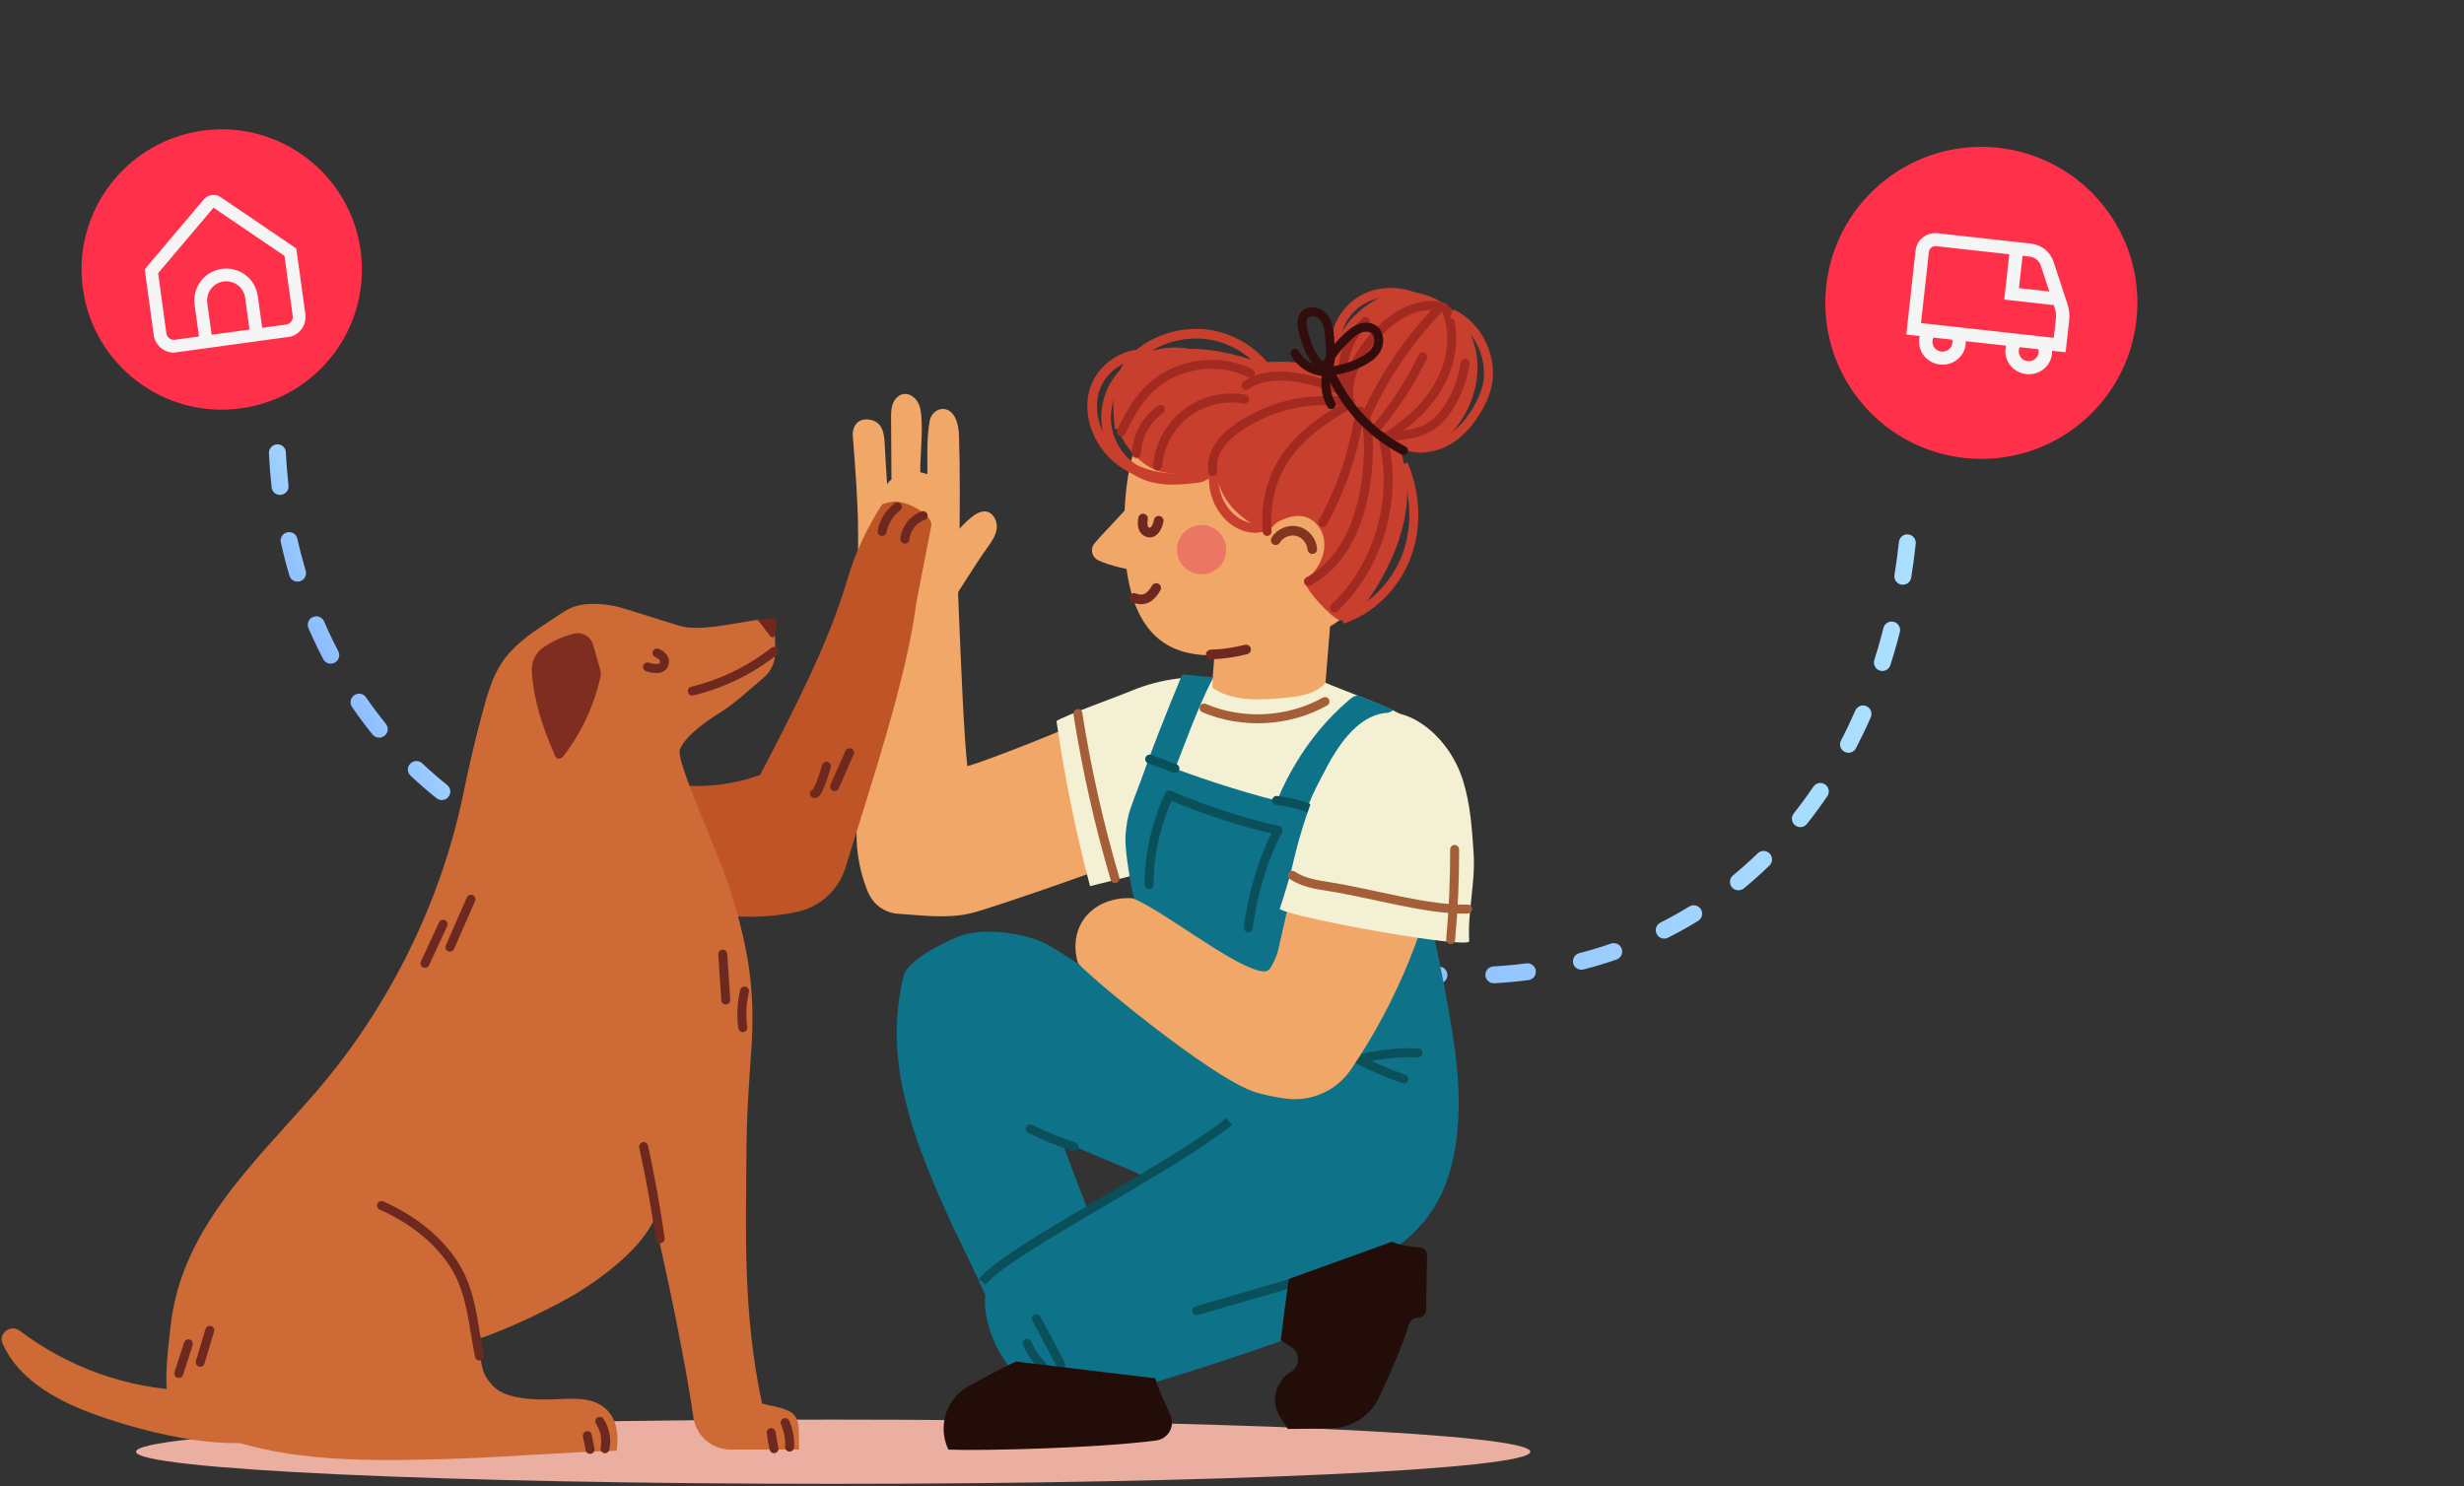 <svg width="363" height="219" viewBox="0 0 363 219" fill="none" xmlns="http://www.w3.org/2000/svg">
<rect x="0" y="0" width="363" height="219" fill="#333333" stroke="none"/>
<circle cx="32.667" cy="39.712" r="20.652" transform="rotate(-7.804 32.667 39.712)" fill="#FF314A"/>
<g clip-path="url(#clip0_2219_238)">
<path d="M32.51 29.049C32.126 28.788 31.66 28.678 31.2 28.741C30.74 28.805 30.32 29.036 30.02 29.39L21.321 39.681L22.648 49.359C22.756 50.149 23.174 50.864 23.808 51.346C24.444 51.828 25.244 52.038 26.034 51.929L42.414 49.685C43.203 49.576 43.918 49.159 44.4 48.524C44.882 47.889 45.092 47.088 44.983 46.298L43.657 36.619L32.51 29.049ZM36.76 48.56L31.176 49.325L30.535 44.648C30.434 43.907 30.631 43.157 31.082 42.562C31.534 41.966 32.204 41.575 32.945 41.473C33.685 41.372 34.435 41.569 35.031 42.021C35.626 42.472 36.018 43.142 36.119 43.883L36.76 48.56ZM43.122 46.551C43.162 46.847 43.084 47.147 42.903 47.385C42.722 47.623 42.454 47.78 42.158 47.821L38.622 48.305L37.98 43.628C37.811 42.394 37.159 41.277 36.167 40.524C35.174 39.771 33.924 39.443 32.69 39.612C31.455 39.781 30.339 40.434 29.586 41.426C28.833 42.418 28.505 43.669 28.674 44.903L29.315 49.581L25.779 50.065C25.482 50.106 25.182 50.027 24.944 49.846C24.706 49.666 24.549 49.398 24.509 49.102L23.296 40.254L31.455 30.602L41.909 37.703L43.122 46.551Z" fill="#F5F5F5"/>
</g>
<path d="M76.758 124.633C76.42 124.811 76.009 124.833 75.634 124.658C74.107 123.938 72.589 123.147 71.122 122.291C70.526 121.945 70.329 121.182 70.682 120.586C71.034 119.99 71.802 119.789 72.398 120.136C73.798 120.952 75.244 121.715 76.708 122.405C77.333 122.698 77.592 123.437 77.292 124.062C77.182 124.315 76.986 124.512 76.758 124.633ZM65.682 117.741C65.256 117.966 64.714 117.936 64.311 117.618C62.996 116.571 61.706 115.445 60.474 114.289C59.971 113.818 59.956 113.025 60.437 112.529C60.913 112.025 61.71 112.005 62.205 112.479C63.388 113.596 64.621 114.668 65.876 115.673C66.411 116.098 66.496 116.882 66.065 117.417C65.96 117.557 65.829 117.664 65.682 117.741ZM56.443 108.546C55.921 108.822 55.266 108.702 54.886 108.232C53.834 106.935 52.81 105.566 51.855 104.17C51.462 103.604 51.615 102.825 52.19 102.437C52.761 102.042 53.543 102.188 53.928 102.757C54.852 104.095 55.83 105.413 56.849 106.664C57.282 107.199 57.196 107.98 56.656 108.415C56.579 108.465 56.509 108.511 56.443 108.546ZM49.308 97.643C48.691 97.969 47.937 97.734 47.618 97.129C47.375 96.671 47.136 96.201 46.905 95.727C46.395 94.692 45.9 93.63 45.438 92.561C45.17 91.929 45.457 91.191 46.093 90.92C46.726 90.641 47.462 90.932 47.738 91.56C48.181 92.593 48.656 93.618 49.154 94.613C49.378 95.072 49.605 95.52 49.84 95.964C50.152 96.573 49.918 97.321 49.308 97.643ZM44.418 85.563C44.344 85.602 44.267 85.633 44.193 85.653C43.529 85.855 42.832 85.478 42.638 84.826C42.158 83.226 41.737 81.576 41.365 79.928C41.218 79.26 41.643 78.588 42.316 78.438C42.988 78.287 43.66 78.706 43.806 79.374C44.16 80.966 44.576 82.554 45.036 84.1C45.203 84.682 44.932 85.291 44.418 85.563ZM41.84 72.773C41.708 72.843 41.557 72.895 41.398 72.913C40.709 72.998 40.092 72.504 40.016 71.827C39.832 70.164 39.699 68.473 39.615 66.784C39.584 66.102 40.118 65.512 40.811 65.472C41.504 65.432 42.085 65.963 42.117 66.645C42.189 68.275 42.324 69.918 42.499 71.53C42.561 72.056 42.281 72.54 41.84 72.773Z" fill="url(#paint0_linear_2219_238)"/>
<circle cx="291.897" cy="44.628" r="22.987" transform="rotate(6.333 291.897 44.628)" fill="#FF314A"/>
<path d="M304.831 47.196C304.921 46.395 304.837 45.584 304.583 44.815L302.529 38.554C302.295 37.846 301.857 37.218 301.267 36.746C300.677 36.274 299.961 35.977 299.204 35.893L296.221 35.562C289.863 34.856 290.817 34.962 285.462 34.367C284.684 34.281 283.904 34.5 283.294 34.975C282.684 35.451 282.295 36.144 282.21 36.903L280.835 49.3L282.831 49.522C282.788 49.676 282.757 49.834 282.738 49.994C282.64 50.879 282.906 51.768 283.479 52.465C284.051 53.163 284.883 53.611 285.791 53.712C286.699 53.812 287.608 53.557 288.32 53.003C289.031 52.448 289.486 51.639 289.584 50.754C289.601 50.594 289.605 50.433 289.597 50.272L295.546 50.933C295.503 51.088 295.472 51.245 295.453 51.405C295.355 52.29 295.621 53.179 296.194 53.876C296.766 54.574 297.598 55.022 298.506 55.123C299.414 55.223 300.323 54.968 301.035 54.414C301.746 53.859 302.201 53.05 302.299 52.165C302.316 52.005 302.32 51.844 302.312 51.684L304.309 51.905L304.831 47.196ZM300.655 39.131L301.908 42.95L297.436 42.454L297.965 37.686L298.992 37.8C299.371 37.842 299.729 37.99 300.025 38.226C300.32 38.462 300.538 38.777 300.655 39.131ZM287.628 50.537C287.586 50.916 287.391 51.263 287.086 51.5C286.781 51.738 286.391 51.847 286.002 51.804C285.613 51.761 285.257 51.569 285.011 51.27C284.766 50.971 284.652 50.59 284.694 50.211C284.713 50.048 284.761 49.89 284.838 49.744L287.59 50.05C287.633 50.209 287.646 50.374 287.628 50.537ZM300.343 51.948C300.301 52.327 300.106 52.674 299.801 52.911C299.496 53.149 299.107 53.258 298.717 53.215C298.328 53.172 297.972 52.98 297.726 52.681C297.481 52.382 297.367 52.001 297.409 51.622C297.428 51.459 297.476 51.301 297.553 51.155L300.305 51.461C300.348 51.62 300.361 51.785 300.343 51.948ZM302.564 49.781L283.002 47.61L284.167 37.12C284.195 36.867 284.325 36.636 284.528 36.477C284.731 36.319 284.991 36.246 285.25 36.275L296.009 37.469L295.269 44.144L302.566 44.954L302.709 45.392C302.879 45.904 302.935 46.445 302.875 46.979L302.564 49.781Z" fill="#F5F5F5"/>
<path d="M206.722 144.508C206.131 144.358 205.729 143.796 205.794 143.174C205.864 142.495 206.477 141.995 207.156 142.066C208.75 142.224 210.404 142.347 212.051 142.426C212.741 142.457 213.265 143.041 213.236 143.723C213.205 144.413 212.621 144.937 211.939 144.908C210.239 144.833 208.544 144.708 206.902 144.537C206.836 144.529 206.778 144.523 206.722 144.508ZM219.766 144.848C219.255 144.718 218.867 144.27 218.829 143.716C218.79 143.034 219.314 142.444 219.996 142.405C221.629 142.31 223.268 142.156 224.861 141.949C225.539 141.858 226.165 142.34 226.257 143.019C226.348 143.697 225.865 144.323 225.187 144.414C223.532 144.632 221.833 144.787 220.14 144.884C220.018 144.895 219.886 144.879 219.766 144.848ZM232.664 142.853C232.24 142.745 231.882 142.416 231.768 141.961C231.596 141.297 231.999 140.616 232.664 140.445C234.24 140.037 235.806 139.568 237.328 139.036C237.981 138.811 238.686 139.151 238.911 139.804C239.137 140.458 238.796 141.162 238.143 141.388C236.556 141.937 234.924 142.432 233.286 142.85C233.068 142.905 232.856 142.902 232.664 142.853ZM244.868 138.265C244.533 138.179 244.234 137.95 244.063 137.617C243.752 137.002 244.001 136.257 244.616 135.946C246.061 135.215 247.491 134.413 248.87 133.573C249.456 133.211 250.225 133.398 250.579 133.982C250.94 134.567 250.753 135.337 250.17 135.69C248.736 136.577 247.24 137.405 245.735 138.17C245.46 138.313 245.148 138.336 244.868 138.265ZM255.793 131.147C255.545 131.084 255.318 130.941 255.141 130.734C254.705 130.206 254.778 129.417 255.314 128.983L255.39 128.917C256.609 127.908 257.807 126.843 258.948 125.737C259.444 125.259 260.232 125.273 260.71 125.769C261.188 126.265 261.175 127.053 260.679 127.531C259.492 128.684 258.247 129.797 256.975 130.852L256.898 130.918C256.571 131.166 256.161 131.241 255.793 131.147ZM264.927 121.838C264.759 121.795 264.599 121.72 264.458 121.608C263.919 121.181 263.83 120.393 264.257 119.855C265.258 118.595 266.234 117.269 267.147 115.918C267.53 115.352 268.308 115.201 268.875 115.583C269.441 115.966 269.592 116.744 269.21 117.311C268.258 118.711 267.244 120.087 266.205 121.397C265.897 121.804 265.39 121.956 264.927 121.838ZM272.019 110.886C271.931 110.863 271.837 110.831 271.747 110.782C271.138 110.466 270.903 109.717 271.22 109.108C271.966 107.681 272.676 106.194 273.33 104.692C273.609 104.065 274.338 103.774 274.965 104.053C275.592 104.332 275.883 105.061 275.605 105.688C274.928 107.243 274.19 108.774 273.421 110.255C273.153 110.774 272.562 111.024 272.019 110.886ZM277.009 98.829C276.985 98.823 276.961 98.817 276.937 98.811C276.284 98.602 275.917 97.904 276.127 97.243C276.478 96.132 276.815 95.01 277.119 93.879C277.243 93.425 277.357 92.978 277.473 92.522C277.642 91.859 278.324 91.453 278.987 91.622C279.65 91.791 280.056 92.473 279.887 93.136C279.769 93.6 279.649 94.071 279.523 94.533C279.212 95.688 278.863 96.858 278.497 97.999C278.302 98.63 277.648 98.991 277.009 98.829ZM280.02 86.124C279.404 85.967 278.997 85.361 279.099 84.724C279.354 83.121 279.575 81.483 279.752 79.852C279.822 79.172 280.435 78.672 281.122 78.745C281.808 78.826 282.302 79.428 282.229 80.116C282.05 81.79 281.827 83.469 281.562 85.112C281.449 85.79 280.813 86.249 280.134 86.144C280.092 86.142 280.052 86.132 280.02 86.124Z" fill="url(#paint1_linear_2219_238)"/>
<path d="M122.745 218.642C179.468 218.642 225.452 216.523 225.452 213.909C225.452 211.296 179.468 209.177 122.745 209.177C66.022 209.177 20.039 211.296 20.039 213.909C20.039 216.523 66.022 218.642 122.745 218.642Z" fill="#EAAFA0"/>
<path d="M126.219 121.568C126.04 124.612 126.485 127.692 127.518 130.557C127.764 131.242 128.05 131.918 128.465 132.511C129.324 133.739 130.757 134.542 132.25 134.639C135.837 134.875 139.597 135.407 143.086 134.552C146.58 133.698 165.77 126.904 167.115 126.29L179.731 100.614C176.237 99.493 170.553 100.22 165.145 103.596C162.035 105.54 145.721 112.042 142.508 112.887C141.556 104.445 140.814 73.346 140.313 72.006C139.812 70.665 136.302 69.729 134.906 69.417C133.509 69.105 131.36 70.21 130.629 71.443C128.787 74.538 126.388 74.676 126.423 78.278L126.219 121.568Z" fill="#F0A768"/>
<path d="M126.429 78.278C126.352 73.244 126.014 69.202 125.63 64.178C125.559 63.273 125.999 61.978 127.308 61.82C128.332 61.697 129.345 62.111 129.795 62.925C130.25 63.743 130.306 64.68 130.342 65.59C130.496 69.258 130.946 73.039 130.767 76.702" fill="#F0A768"/>
<path d="M131.329 70.532C131.309 67.606 131.294 64.68 131.273 61.753C131.268 61.012 131.268 60.249 131.514 59.548C131.764 58.848 132.317 58.208 133.043 58.07C133.872 57.911 134.711 58.449 135.151 59.165C135.591 59.886 135.704 60.751 135.755 61.595C135.99 65.319 135.233 69.085 135.755 72.783" fill="#F0A768"/>
<path d="M136.624 73.566C136.624 71.218 136.619 68.869 136.619 66.516C136.619 65.017 136.716 63.503 136.957 62.029C137.34 59.743 141.106 58.919 141.28 64.214C141.459 69.581 141.402 75.674 141.336 81.04" fill="#F0A768"/>
<path d="M140.804 78.651C141.331 77.792 142.845 76.318 143.71 75.796C144.145 75.535 144.641 75.321 145.152 75.356C146.273 75.438 146.969 76.738 146.841 77.853C146.713 78.968 146.012 79.925 145.357 80.836C143.469 83.475 141.643 86.606 139.919 89.093" fill="#F0A768"/>
<path d="M180.657 100.081C175.94 99.36 171.028 99.964 166.629 101.806C164.229 102.808 156.857 105.422 155.645 106.246C156.822 114.442 158.474 122.566 160.587 130.572C162.193 130.204 166.874 128.971 167.918 128.792C170.502 128.357 173.08 127.917 175.679 127.615C175.704 117.813 177.403 109.331 180.657 100.081Z" fill="#F4F0D3"/>
<path d="M158.792 105.136C160.081 113.352 161.907 121.481 164.26 129.457" stroke="#A55F38" stroke-width="1.321" stroke-miterlimit="10" stroke-linecap="round" stroke-linejoin="round"/>
<path d="M209.239 108.947C207.213 106.584 195.273 100.613 195.273 100.613L196.061 90.929L178.974 94.643C178.974 97.457 178.605 98.808 178.605 101.621C175.981 105.857 173.116 109.638 170.364 113.792C171.996 115.229 174.006 116.155 175.981 117.061C181.261 119.481 186.545 121.901 191.825 124.32C192.203 124.494 192.613 124.673 193.027 124.602C193.595 124.51 193.979 123.988 194.296 123.507C198.092 117.818 205.443 114.641 209.239 108.947Z" fill="#F0A768"/>
<path d="M204.844 70.998C204.844 82.585 201.519 91.538 191.287 94.208C180.15 97.114 164.224 102.169 165.708 74.691C166.588 58.351 175.039 53.706 186.55 53.706C198.061 53.706 204.844 59.405 204.844 70.998Z" fill="#F0A768"/>
<path d="M166.215 74.522C165.846 75.234 162.68 78.339 161.237 80.073C160.577 80.871 160.828 82.068 161.754 82.539C163.416 83.378 166.788 84.028 167.729 84.207" fill="#F0A768"/>
<path d="M187.937 79.597C188.571 78.544 189.921 77.981 191.113 78.272C192.305 78.564 193.247 79.684 193.329 80.912" stroke="#823521" stroke-width="1.418" stroke-miterlimit="10" stroke-linecap="round" stroke-linejoin="round"/>
<path d="M168.399 76.405C168.226 77.393 168.369 78.242 169.187 78.452C170.006 78.661 170.523 77.633 170.707 76.728" stroke="#6D2920" stroke-width="1.418" stroke-miterlimit="10" stroke-linecap="round" stroke-linejoin="round"/>
<path d="M167.079 88.095C168.573 88.709 169.519 88.034 170.338 86.642" stroke="#6D2920" stroke-width="1.418" stroke-miterlimit="10" stroke-linecap="round" stroke-linejoin="round"/>
<path d="M178.375 96.444C180.125 96.383 181.87 96.132 183.573 95.702" stroke="#6D2920" stroke-width="1.418" stroke-miterlimit="10" stroke-linecap="round" stroke-linejoin="round"/>
<path d="M171.914 51.864C170.702 52.166 169.51 52.632 168.343 53.297C165.258 55.067 163.673 58.31 164.332 61.82C164.926 64.961 167.351 68.03 170.308 69.299C171.5 69.811 179.056 70.772 179.286 68.552C178.841 72.936 182.576 76.697 186.679 78.303C187.318 77.791 187.717 77.177 188.449 76.809C189.61 76.226 190.95 75.812 192.209 76.139C193.749 76.538 194.859 78.027 195.069 79.603C195.278 81.178 194.695 82.784 193.739 84.053C193.334 84.59 192.864 85.076 192.347 85.496C191.575 86.125 196.501 91.563 197.637 91.441C200.174 91.164 202.64 86.867 203.709 84.928C205.592 81.506 206.973 77.745 207.265 73.847C207.556 69.949 206.001 63.027 203.484 60.039C196.133 51.337 186.556 53.706 185.43 53.333C181.056 51.885 176.365 50.764 171.914 51.864Z" fill="#C93F2D"/>
<path d="M195.499 60.413C195.703 57.257 195.877 52.422 197.299 49.603C198.722 46.779 201.684 44.191 204.728 43.321C209.506 41.96 214.913 45.03 216.806 49.629C218.699 54.223 217.354 59.779 214.079 63.523C211.578 66.378 207.367 66.097 203.607 66.608" fill="#C93F2D"/>
<path d="M180.621 67.176C179.721 68.194 177.828 70.271 176.472 70.425C174.237 70.675 171.945 70.926 169.771 70.353C166.757 69.56 164.24 67.12 163.335 64.137C162.429 61.155 163.161 57.737 165.192 55.374C167.448 52.755 171.131 51.557 174.559 52.013C177.987 52.463 181.118 54.438 183.307 57.118" stroke="#C93F2D" stroke-width="1.418" stroke-miterlimit="10"/>
<path d="M179.235 68.061C178.13 71.075 179.205 74.753 181.768 76.692C183.328 77.874 185.743 78.319 187.139 76.953" stroke="#C93F2D" stroke-width="1.418" stroke-miterlimit="10"/>
<path d="M197.524 62.326C195.821 58.361 195.718 53.159 196.941 49.056C198.471 43.925 203.546 41.94 208.37 43.725C209.48 44.134 210.519 44.728 211.424 45.49C213.931 47.593 215.358 50.923 215.153 54.192" stroke="#C93F2D" stroke-width="1.321" stroke-miterlimit="10"/>
<path d="M164.956 63.165C164.634 60.045 164.378 56.648 166.092 54.023C166.675 53.128 167.463 52.381 168.323 51.742C171.331 49.511 175.326 48.662 178.984 49.475C182.642 50.289 185.901 52.755 187.676 56.049" stroke="#C93F2D" stroke-width="1.418" stroke-miterlimit="10"/>
<path d="M212.744 45.285C211.076 44.789 209.245 45.019 207.638 45.69C206.032 46.36 204.625 47.444 203.372 48.651C200.578 51.332 198.343 55.011 198.737 58.863" stroke="#A32A21" stroke-width="1.321" stroke-miterlimit="10" stroke-linecap="round" stroke-linejoin="round"/>
<path d="M213.066 45.684C214.498 49.173 213.91 53.282 212.089 56.586C210.268 59.891 207.336 62.47 204.134 64.47C204.062 64.516 203.965 64.562 203.893 64.506C203.822 64.45 203.944 64.317 203.975 64.398" stroke="#A32A21" stroke-width="1.321" stroke-miterlimit="10" stroke-linecap="round" stroke-linejoin="round"/>
<path d="M201.295 61.221C203.914 55.44 207.531 50.105 211.931 45.526C212.115 45.331 212.417 45.132 212.621 45.301" stroke="#A32A21" stroke-width="1.321" stroke-miterlimit="10" stroke-linecap="round" stroke-linejoin="round"/>
<path d="M204.052 64.357C206.666 64.204 209.475 63.979 211.491 62.301C212.059 61.825 212.539 61.252 212.974 60.648C214.484 58.556 215.476 56.09 215.834 53.532" stroke="#A32A21" stroke-width="1.321" stroke-miterlimit="10" stroke-linecap="round" stroke-linejoin="round"/>
<path d="M176.723 70.149C172.743 70.916 168.374 70.369 165.115 67.964C161.856 65.56 160.009 61.088 161.314 57.252C162.619 53.415 167.433 50.969 171.07 52.749" stroke="#C93F2D" stroke-width="1.418" stroke-miterlimit="10"/>
<path d="M198.291 58.484C197.002 54.652 198.169 50.11 201.151 47.373" stroke="#A32A21" stroke-width="1.321" stroke-miterlimit="10" stroke-linecap="round" stroke-linejoin="round"/>
<path d="M165.208 63.636C166.277 61.313 167.545 59.037 169.377 57.257C173.204 53.553 179.43 52.601 184.182 54.995" stroke="#A32A21" stroke-width="1.321" stroke-miterlimit="10" stroke-linecap="round" stroke-linejoin="round"/>
<path d="M170.528 68.634C170.784 65.611 172.364 62.725 174.769 60.884C177.178 59.042 180.376 58.269 183.358 58.812" stroke="#A32A21" stroke-width="1.321" stroke-miterlimit="10" stroke-linecap="round" stroke-linejoin="round"/>
<path d="M167.412 66.823C167.499 64.265 168.86 61.779 170.968 60.326" stroke="#A32A21" stroke-width="1.321" stroke-miterlimit="10" stroke-linecap="round" stroke-linejoin="round"/>
<path d="M198.849 59.513C193.14 62.869 185.927 67.534 186.674 78.308" stroke="#A32A21" stroke-width="1.321" stroke-miterlimit="10" stroke-linecap="round" stroke-linejoin="round"/>
<path d="M203.668 64.337C206.068 73.182 203.249 83.245 196.608 89.563" stroke="#A32A21" stroke-width="1.321" stroke-miterlimit="10" stroke-linecap="round" stroke-linejoin="round"/>
<path d="M201.3 61.876C201.893 65.37 201.571 70.159 200.793 73.53C199.673 78.385 197.489 83.092 192.756 85.68" stroke="#A32A21" stroke-width="1.321" stroke-miterlimit="10" stroke-linecap="round" stroke-linejoin="round"/>
<path d="M178.662 69.478C178.151 65.381 182.463 62.623 185.651 61.14C190.04 59.093 194.148 58.756 198.936 59.175" stroke="#A32A21" stroke-width="1.321" stroke-miterlimit="10" stroke-linecap="round" stroke-linejoin="round"/>
<path d="M183.563 56.806C188.27 53.43 196.741 57.144 198.092 57.819" stroke="#A32A21" stroke-width="1.321" stroke-miterlimit="10" stroke-linecap="round" stroke-linejoin="round"/>
<path d="M203.034 62.756C205.623 59.651 207.833 56.228 209.598 52.591" stroke="#A32A21" stroke-width="1.321" stroke-miterlimit="10" stroke-linecap="round" stroke-linejoin="round"/>
<path d="M200.358 60.541C199.545 66.296 197.678 71.903 194.869 76.993" stroke="#A32A21" stroke-width="1.321" stroke-miterlimit="10" stroke-linecap="round" stroke-linejoin="round"/>
<path d="M195.723 54.218C197.872 59.42 201.755 63.805 206.758 66.378" stroke="#330D0B" stroke-width="1.321" stroke-miterlimit="10" stroke-linecap="round" stroke-linejoin="round"/>
<path d="M191.906 48.422C191.784 47.787 191.733 47.071 192.101 46.539C192.71 45.659 194.173 45.838 194.894 46.621C195.621 47.409 195.789 48.544 195.871 49.614C195.979 51.051 196.24 53.031 195.631 54.3C193.498 53.962 192.27 50.289 191.906 48.422Z" stroke="#330D0B" stroke-width="1.321" stroke-miterlimit="10" stroke-linecap="round" stroke-linejoin="round"/>
<path d="M198.808 49.383C199.294 48.948 199.831 48.544 200.45 48.34C201.069 48.135 201.791 48.15 202.333 48.513C203.254 49.127 203.325 50.539 202.757 51.491C202.195 52.442 201.177 53.026 200.179 53.501C199.693 53.732 199.197 53.947 198.68 54.095C197.764 54.356 196.378 54.755 195.472 54.704C195.073 53.041 197.672 50.391 198.808 49.383Z" stroke="#330D0B" stroke-width="1.321" stroke-miterlimit="10" stroke-linecap="round" stroke-linejoin="round"/>
<path d="M195.646 54.417C195.079 56.111 195.253 58.034 196.107 59.599" stroke="#330D0B" stroke-width="1.321" stroke-miterlimit="10" stroke-linecap="round" stroke-linejoin="round"/>
<path d="M190.792 52.064C191.743 53.798 193.754 54.893 195.728 54.76" stroke="#330D0B" stroke-width="1.321" stroke-miterlimit="10" stroke-linecap="round" stroke-linejoin="round"/>
<path d="M207.587 65.805C209.598 66.358 211.803 65.856 213.568 64.746C215.333 63.641 216.694 61.973 217.727 60.162C218.244 59.262 218.684 58.321 218.965 57.323C220.172 53.051 217.891 48.074 213.875 46.196" stroke="#C93F2D" stroke-width="1.321" stroke-miterlimit="10"/>
<path d="M197.76 91.257C202.118 89.793 205.638 86.182 207.234 81.869C208.831 77.556 208.559 72.64 206.748 68.414" stroke="#C93F2D" stroke-width="1.321" stroke-miterlimit="10"/>
<path d="M178.34 101.12C181.286 103.397 185.394 103.177 189.109 102.844C191.344 102.645 193.82 102.327 195.273 100.614C197.079 101.407 204.011 103.893 206.763 105.463C202.001 109.566 198.148 116.943 194.736 122.228C194.547 122.525 194.316 122.837 193.974 122.914C193.657 122.985 193.339 122.842 193.048 122.704C185.348 119.036 177.214 116.289 168.87 114.539C171.003 109.812 175.321 105.33 178.34 101.12Z" fill="#F4F0D3"/>
<path d="M177.383 104.333C183.052 106.747 189.83 106.379 195.202 103.371" stroke="#A55F38" stroke-width="1.321" stroke-miterlimit="10" stroke-linecap="round" stroke-linejoin="round"/>
<path d="M177.48 154.223C177.193 154.013 158.29 141.546 154.735 139.417C151.404 137.422 144.728 136.542 141.137 138.026C138.855 138.967 133.688 141.464 133.105 143.863C130.358 155.154 133.678 165.406 138.287 176.073C141.495 183.506 142.881 185.409 146.171 193.19C150.678 188.571 155.937 185.834 160.475 182.493C167.872 177.045 174.354 171.535 183.348 166.828L177.48 154.223ZM161.298 180.841C159.564 176.579 157.922 172.277 156.377 167.944C161.114 170.409 165.407 171.663 170.144 174.129L161.298 180.841Z" fill="#0E7289"/>
<path d="M206.083 183.501C211.9 179.132 214.125 173.412 214.744 166.163C215.363 158.914 213.966 151.66 212.611 144.513C211.255 137.366 209.459 130.122 207.193 122.852L188.06 117.956C182.852 116.672 175.556 114.299 170.589 112.273L169.197 112.549C168.164 114.713 167.371 116.79 166.578 119.051C166.107 120.397 165.939 121.604 165.816 123.021C165.667 124.822 166.389 129.273 166.747 131.043C167.463 134.609 168.42 135.361 169.141 138.926C169.336 139.883 171.847 150.611 171.847 150.611C175.086 156.151 178.692 161.595 182.887 166.45C180.831 167.028 178.979 168.164 177.153 169.284C174.6 170.855 159.365 177.843 155.308 180.887C152.1 183.291 148.222 185.225 145.946 188.653C144.13 191.39 145.567 196.106 147.112 198.976C148.565 201.678 151.087 204.481 154.003 205.596C157.902 207.09 162.265 205.99 166.271 204.829C173.873 202.619 181.409 200.189 188.873 197.549C188.96 194.602 189.349 191.661 190.029 188.796C193.411 187.43 203.172 185.691 206.083 183.501Z" fill="#0E7289"/>
<path d="M167.683 116.268C168.803 116.739 171.52 114.068 172.635 114.534C174.554 109.592 176.339 104.517 178.744 99.795C177.301 99.662 175.602 99.509 174.165 99.381C172.313 103.806 168.947 112.216 167.683 116.268Z" fill="#0E7289"/>
<path d="M191.922 121.169C192.766 117.874 194.848 113.802 197.11 110.743C199.366 107.684 205.351 104.614 205.351 104.614L200.031 102.46C199.33 102.588 199.064 102.864 198.527 103.33C192.582 108.451 188.397 115.623 186.346 123.195" fill="#0E7289"/>
<path d="M144.692 188.898C148.514 184.12 172.073 172.466 181.082 165.258" stroke="#0A505B" stroke-width="1.321" stroke-miterlimit="10"/>
<path d="M183.9 136.711C184.484 131.984 186.029 126.546 188.295 122.351C183.338 121.292 176.907 119.184 172.272 117.133C170.369 121.189 169.274 125.865 169.279 130.347" stroke="#0A505B" stroke-width="1.321" stroke-miterlimit="10" stroke-linecap="round" stroke-linejoin="round"/>
<path d="M188.07 117.941C189.615 118.105 191.144 118.463 192.602 119.005" stroke="#0A505B" stroke-width="1.321" stroke-miterlimit="10" stroke-linecap="round" stroke-linejoin="round"/>
<path d="M169.376 111.853L173.085 113.229" stroke="#0A505B" stroke-width="1.321" stroke-miterlimit="10" stroke-linecap="round" stroke-linejoin="round"/>
<path d="M151.773 166.347C153.86 167.365 156.019 168.245 158.219 168.977" stroke="#0A505B" stroke-width="1.321" stroke-miterlimit="10" stroke-linecap="round" stroke-linejoin="round"/>
<path d="M200.425 156.029C203.187 155.323 206.052 155.026 208.897 155.149" stroke="#0A505B" stroke-width="1.321" stroke-miterlimit="10" stroke-linecap="round" stroke-linejoin="round"/>
<path d="M199.852 155.993C202.098 157.159 204.431 158.157 206.825 158.98" stroke="#0A505B" stroke-width="1.321" stroke-miterlimit="10" stroke-linecap="round" stroke-linejoin="round"/>
<path d="M176.298 193.134C180.8 191.824 185.297 190.515 189.799 189.205" stroke="#0A505B" stroke-width="1.321" stroke-miterlimit="10" stroke-linecap="round" stroke-linejoin="round"/>
<path d="M151.312 197.938C151.87 199.181 152.648 200.327 153.599 201.304" stroke="#0A505B" stroke-width="1.321" stroke-miterlimit="10" stroke-linecap="round" stroke-linejoin="round"/>
<path d="M152.699 194.316C153.891 196.572 155.083 198.828 156.28 201.084" stroke="#0A505B" stroke-width="1.321" stroke-miterlimit="10" stroke-linecap="round" stroke-linejoin="round"/>
<path d="M149.665 200.624C147.746 201.478 145.193 202.869 142.702 204.251C139.387 206.087 138.082 210.185 139.719 213.603C145.158 213.797 161.927 213.362 170.318 212.257C172.031 212.032 173.111 210.272 172.471 208.666C171.724 206.783 170.691 204.9 170.2 203.095" fill="#220D09"/>
<path d="M205.08 182.969C206.38 183.537 208.058 183.736 209.142 183.808C209.761 183.849 210.242 184.365 210.232 184.99L210.099 193.006C210.089 193.641 209.572 194.152 208.937 194.152C208.272 194.152 207.699 194.602 207.52 195.247C206.789 197.887 204.804 202.394 203.218 205.816C201.908 208.635 199.095 210.451 195.984 210.487L189.733 210.559C189.733 210.559 189.252 209.822 188.617 208.85C187.134 206.573 187.845 203.519 190.188 202.143L190.208 202.133C191.559 201.33 191.574 199.375 190.27 198.511C189.364 197.912 188.592 197.406 188.679 197.477C189.057 194.623 189.866 188.463 189.866 188.463L205.08 182.969Z" fill="#220D09"/>
<path d="M177.025 84.616C179.028 84.616 180.652 82.992 180.652 80.989C180.652 78.986 179.028 77.362 177.025 77.362C175.021 77.362 173.397 78.986 173.397 80.989C173.397 82.992 175.021 84.616 177.025 84.616Z" fill="#EA7663"/>
<path d="M166.895 132.373C171.254 134.112 180.846 141.812 185.384 143.004C185.855 143.126 186.387 143.239 186.801 142.983C186.985 142.871 187.118 142.702 187.226 142.518C187.691 141.725 188.095 140.896 188.3 139.995L191.769 124.719C192.602 121.051 193.457 117.327 195.314 114.058C197.171 110.789 201.704 105.755 205.356 106.635C208.17 107.31 207.679 107.607 209.014 108.604C214.028 112.349 213.593 118.396 212.626 123.983C210.554 135.974 205.873 147.511 199.033 157.579C196.89 160.735 193.155 162.398 189.38 161.871C187.85 161.656 186.366 161.349 185.092 160.981C178.585 159.119 158.638 142.4 158.787 141.822C158.787 141.822 157.369 137.806 160.25 134.726C162.93 131.871 166.895 132.373 166.895 132.373Z" fill="#F0A768"/>
<path d="M194.275 115.511C197.37 108.492 202.236 102.179 209.014 106.359C212.135 108.282 214.442 111.526 215.537 115.025C216.627 118.524 216.872 122.228 217.102 125.886C217.368 130.066 216.182 134.496 216.448 138.676C216.529 139.919 190.924 135.366 188.52 133.943C188.52 133.943 189.789 130.265 190.505 127.134C191.088 124.597 192.331 119.916 194.275 115.511Z" fill="#F4F0D3"/>
<path d="M190.402 128.986C191.937 130.025 193.84 130.337 195.672 130.623C202.102 131.621 210.59 134.173 216.217 133.948" stroke="#A55F38" stroke-width="1.321" stroke-miterlimit="10" stroke-linecap="round" stroke-linejoin="round"/>
<path d="M213.71 138.45C214.12 134.035 214.314 129.6 214.299 125.165" stroke="#A55F38" stroke-width="1.321" stroke-miterlimit="10" stroke-linecap="round" stroke-linejoin="round"/>
<path d="M106.615 134.839C110.252 135.299 113.966 135.12 117.547 134.332C120.872 133.596 123.553 131.104 124.556 127.845C128.239 115.849 133.596 99.964 135.003 88.755L137.192 77.505C137.53 75.771 133.335 73.684 131.58 73.924C131.022 74.001 130.48 74.124 129.989 74.287C127.891 77.434 125.896 81.675 124.853 85.307C122.116 94.802 116.534 105.407 111.986 114.181C108.093 115.598 103.878 116.11 99.759 115.659" fill="#BF5526"/>
<path d="M133.314 79.444C133.442 77.904 134.542 76.487 136.005 75.981" stroke="#6D2920" stroke-width="1.321" stroke-miterlimit="10" stroke-linecap="round" stroke-linejoin="round"/>
<path d="M129.948 78.314C130.214 76.886 131.032 75.566 132.194 74.691" stroke="#6D2920" stroke-width="1.321" stroke-miterlimit="10" stroke-linecap="round" stroke-linejoin="round"/>
<path d="M119.982 116.933C120.555 117.117 121.753 112.902 121.753 112.902" stroke="#6D2920" stroke-width="1.321" stroke-miterlimit="10" stroke-linecap="round" stroke-linejoin="round"/>
<path d="M122.95 115.92L125.155 110.907" stroke="#6D2920" stroke-width="1.321" stroke-miterlimit="10" stroke-linecap="round" stroke-linejoin="round"/>
<path d="M27.728 204.885C18.811 204.63 10.017 201.478 2.916 196.086C1.571 195.063 -0.297 196.485 0.399 198.025C2.271 202.164 6.083 205.054 11.107 207.29C14.851 208.958 29.048 213.91 38.732 212.334" fill="#CD6A35"/>
<path d="M96.393 179.674C94.454 183.849 89.298 187.896 84.959 190.556C82.545 192.039 75.715 195.554 70.466 197.288L70.292 197.309C70.394 198.112 70.517 198.905 70.681 199.672C71.126 201.801 71.07 202.486 72.518 204.108C74.216 206.011 77.848 206.221 80.401 206.216C83.471 206.21 86.985 205.52 89.252 207.592C90.889 209.086 91.221 211.587 90.822 213.767C82.949 213.981 73.643 214.774 65.765 214.989C52.822 215.342 39.244 215.557 27.738 209.618L25.825 210.216C23.753 205.745 24.623 200.138 25.134 195.401C26.679 181.23 37.264 171.545 46.12 161.4C56.684 149.291 64.296 134.43 67.872 118.739C68.005 118.156 68.133 117.573 68.251 116.99C69.075 113.02 69.965 109.065 71.034 105.157C71.745 102.558 72.446 99.867 73.95 97.616C75.536 95.247 77.9 93.518 80.294 91.968C83.522 89.875 84.305 88.847 88.141 88.996C89.441 89.047 90.725 89.287 91.968 89.676L100.051 92.198C102.814 93.063 107.618 91.937 111.322 91.374C112.769 91.154 114.074 92.229 114.151 93.692C114.202 94.628 114.222 95.559 114.181 96.495C114.125 97.795 113.501 99.002 112.508 99.841C110.508 101.54 108.395 103.555 106.037 105.029C104.118 106.231 101.064 108.323 100.174 110.405C99.442 112.114 105.97 125.717 107.873 132.03C110.513 140.794 111.209 146.57 110.697 154.52C110.365 159.676 109.971 163.513 109.95 171.98C109.93 180.703 109.388 193.564 112.273 206.799C113.859 207.295 113.506 206.993 115.087 207.489C115.777 207.704 116.509 207.945 116.99 208.487C117.624 209.198 117.67 210.242 117.686 211.193C117.696 211.991 117.711 212.795 117.721 213.593H107.643C104.876 213.593 102.538 211.562 102.144 208.825C100.409 196.772 96.393 179.674 96.393 179.674Z" fill="#CD6A35"/>
<path d="M56.203 177.638C60.28 179.439 64.061 182.176 66.603 185.88C69.028 189.405 69.504 193.318 70.179 197.334C70.317 198.158 70.466 198.982 70.64 199.81" stroke="#6D2920" stroke-width="1.321" stroke-miterlimit="10" stroke-linecap="round" stroke-linejoin="round"/>
<path d="M84.622 93.359C82.985 93.753 81.424 94.444 80.038 95.401C78.892 96.188 78.247 97.544 78.345 98.931C78.646 103.335 79.91 107.014 81.716 111.27C81.992 111.925 82.565 111.986 83 111.418C85.64 107.996 87.512 103.99 88.454 99.775C88.54 99.391 88.52 98.997 88.413 98.618L87.374 94.996C87.031 93.81 85.824 93.068 84.622 93.359Z" fill="#7F2C21"/>
<path d="M111.582 91.42C112.329 91.246 113.091 91.129 113.859 91.067C113.997 91.057 114.15 91.052 114.263 91.129C114.437 91.251 114.442 91.497 114.426 91.707C114.375 92.331 114.278 92.955 114.13 93.564C114.099 93.687 114.063 93.82 113.956 93.886C113.751 94.014 113.506 93.799 113.362 93.605C112.866 92.95 112.37 92.3 111.874 91.645" fill="#72261C"/>
<path d="M95.391 98.276C95.897 98.46 96.439 98.537 96.977 98.501C97.652 98.46 98.076 97.754 97.826 97.125C97.657 96.705 97.243 96.419 96.792 96.214" stroke="#6D2920" stroke-width="1.321" stroke-miterlimit="10" stroke-linecap="round" stroke-linejoin="round"/>
<path d="M101.99 101.831C106.359 100.767 110.497 98.762 114.038 95.984" stroke="#6D2920" stroke-width="1.321" stroke-miterlimit="10" stroke-linecap="round" stroke-linejoin="round"/>
<path d="M94.818 168.951C95.8 173.438 96.619 177.96 97.258 182.514" stroke="#6D2920" stroke-width="1.321" stroke-miterlimit="10" stroke-linecap="round" stroke-linejoin="round"/>
<path d="M88.361 209.428C89.129 210.605 89.41 212.094 89.124 213.47" stroke="#6D2920" stroke-width="1.321" stroke-miterlimit="10" stroke-linecap="round" stroke-linejoin="round"/>
<path d="M86.525 211.536C86.658 212.216 86.796 212.892 86.929 213.572" stroke="#6D2920" stroke-width="1.321" stroke-miterlimit="10" stroke-linecap="round" stroke-linejoin="round"/>
<path d="M115.665 209.623C116.171 210.748 116.396 212.001 116.324 213.234" stroke="#6D2920" stroke-width="1.321" stroke-miterlimit="10" stroke-linecap="round" stroke-linejoin="round"/>
<path d="M113.613 211.096C113.71 211.894 113.849 212.687 114.033 213.47" stroke="#6D2920" stroke-width="1.321" stroke-miterlimit="10" stroke-linecap="round" stroke-linejoin="round"/>
<path d="M62.608 141.95C63.498 140.032 64.388 138.113 65.278 136.189" stroke="#6D2920" stroke-width="1.321" stroke-miterlimit="10" stroke-linecap="round" stroke-linejoin="round"/>
<path d="M66.286 139.566C67.32 137.207 68.353 134.854 69.386 132.496" stroke="#6D2920" stroke-width="1.321" stroke-miterlimit="10" stroke-linecap="round" stroke-linejoin="round"/>
<path d="M26.342 202.384C26.812 200.926 27.278 199.468 27.749 198.01" stroke="#6D2920" stroke-width="1.321" stroke-miterlimit="10" stroke-linecap="round" stroke-linejoin="round"/>
<path d="M29.493 200.731C29.964 199.161 30.434 197.59 30.905 196.02" stroke="#6D2920" stroke-width="1.321" stroke-miterlimit="10" stroke-linecap="round" stroke-linejoin="round"/>
<path d="M106.477 140.599C106.625 142.85 106.774 145.101 106.917 147.347" stroke="#6D2920" stroke-width="1.321" stroke-miterlimit="10" stroke-linecap="round" stroke-linejoin="round"/>
<path d="M109.689 146.027C109.265 147.787 109.178 149.629 109.433 151.425" stroke="#6D2920" stroke-width="1.321" stroke-miterlimit="10" stroke-linecap="round" stroke-linejoin="round"/>
<defs>
<linearGradient id="paint0_linear_2219_238" x1="49.17" y1="100.067" x2="61.694" y2="93.448" gradientUnits="userSpaceOnUse">
<stop stop-color="#8CBCFF"/>
<stop offset="1" stop-color="#ABE0FF"/>
</linearGradient>
<linearGradient id="paint1_linear_2219_238" x1="215.633" y1="104.423" x2="273.293" y2="119.091" gradientUnits="userSpaceOnUse">
<stop stop-color="#8CBCFF"/>
<stop offset="1" stop-color="#ABE0FF"/>
</linearGradient>
<clipPath id="clip0_2219_238">
<rect width="22.545" height="22.545" fill="white" transform="translate(19.991 29.975) rotate(-7.804)"/>
</clipPath>
</defs>
</svg>
